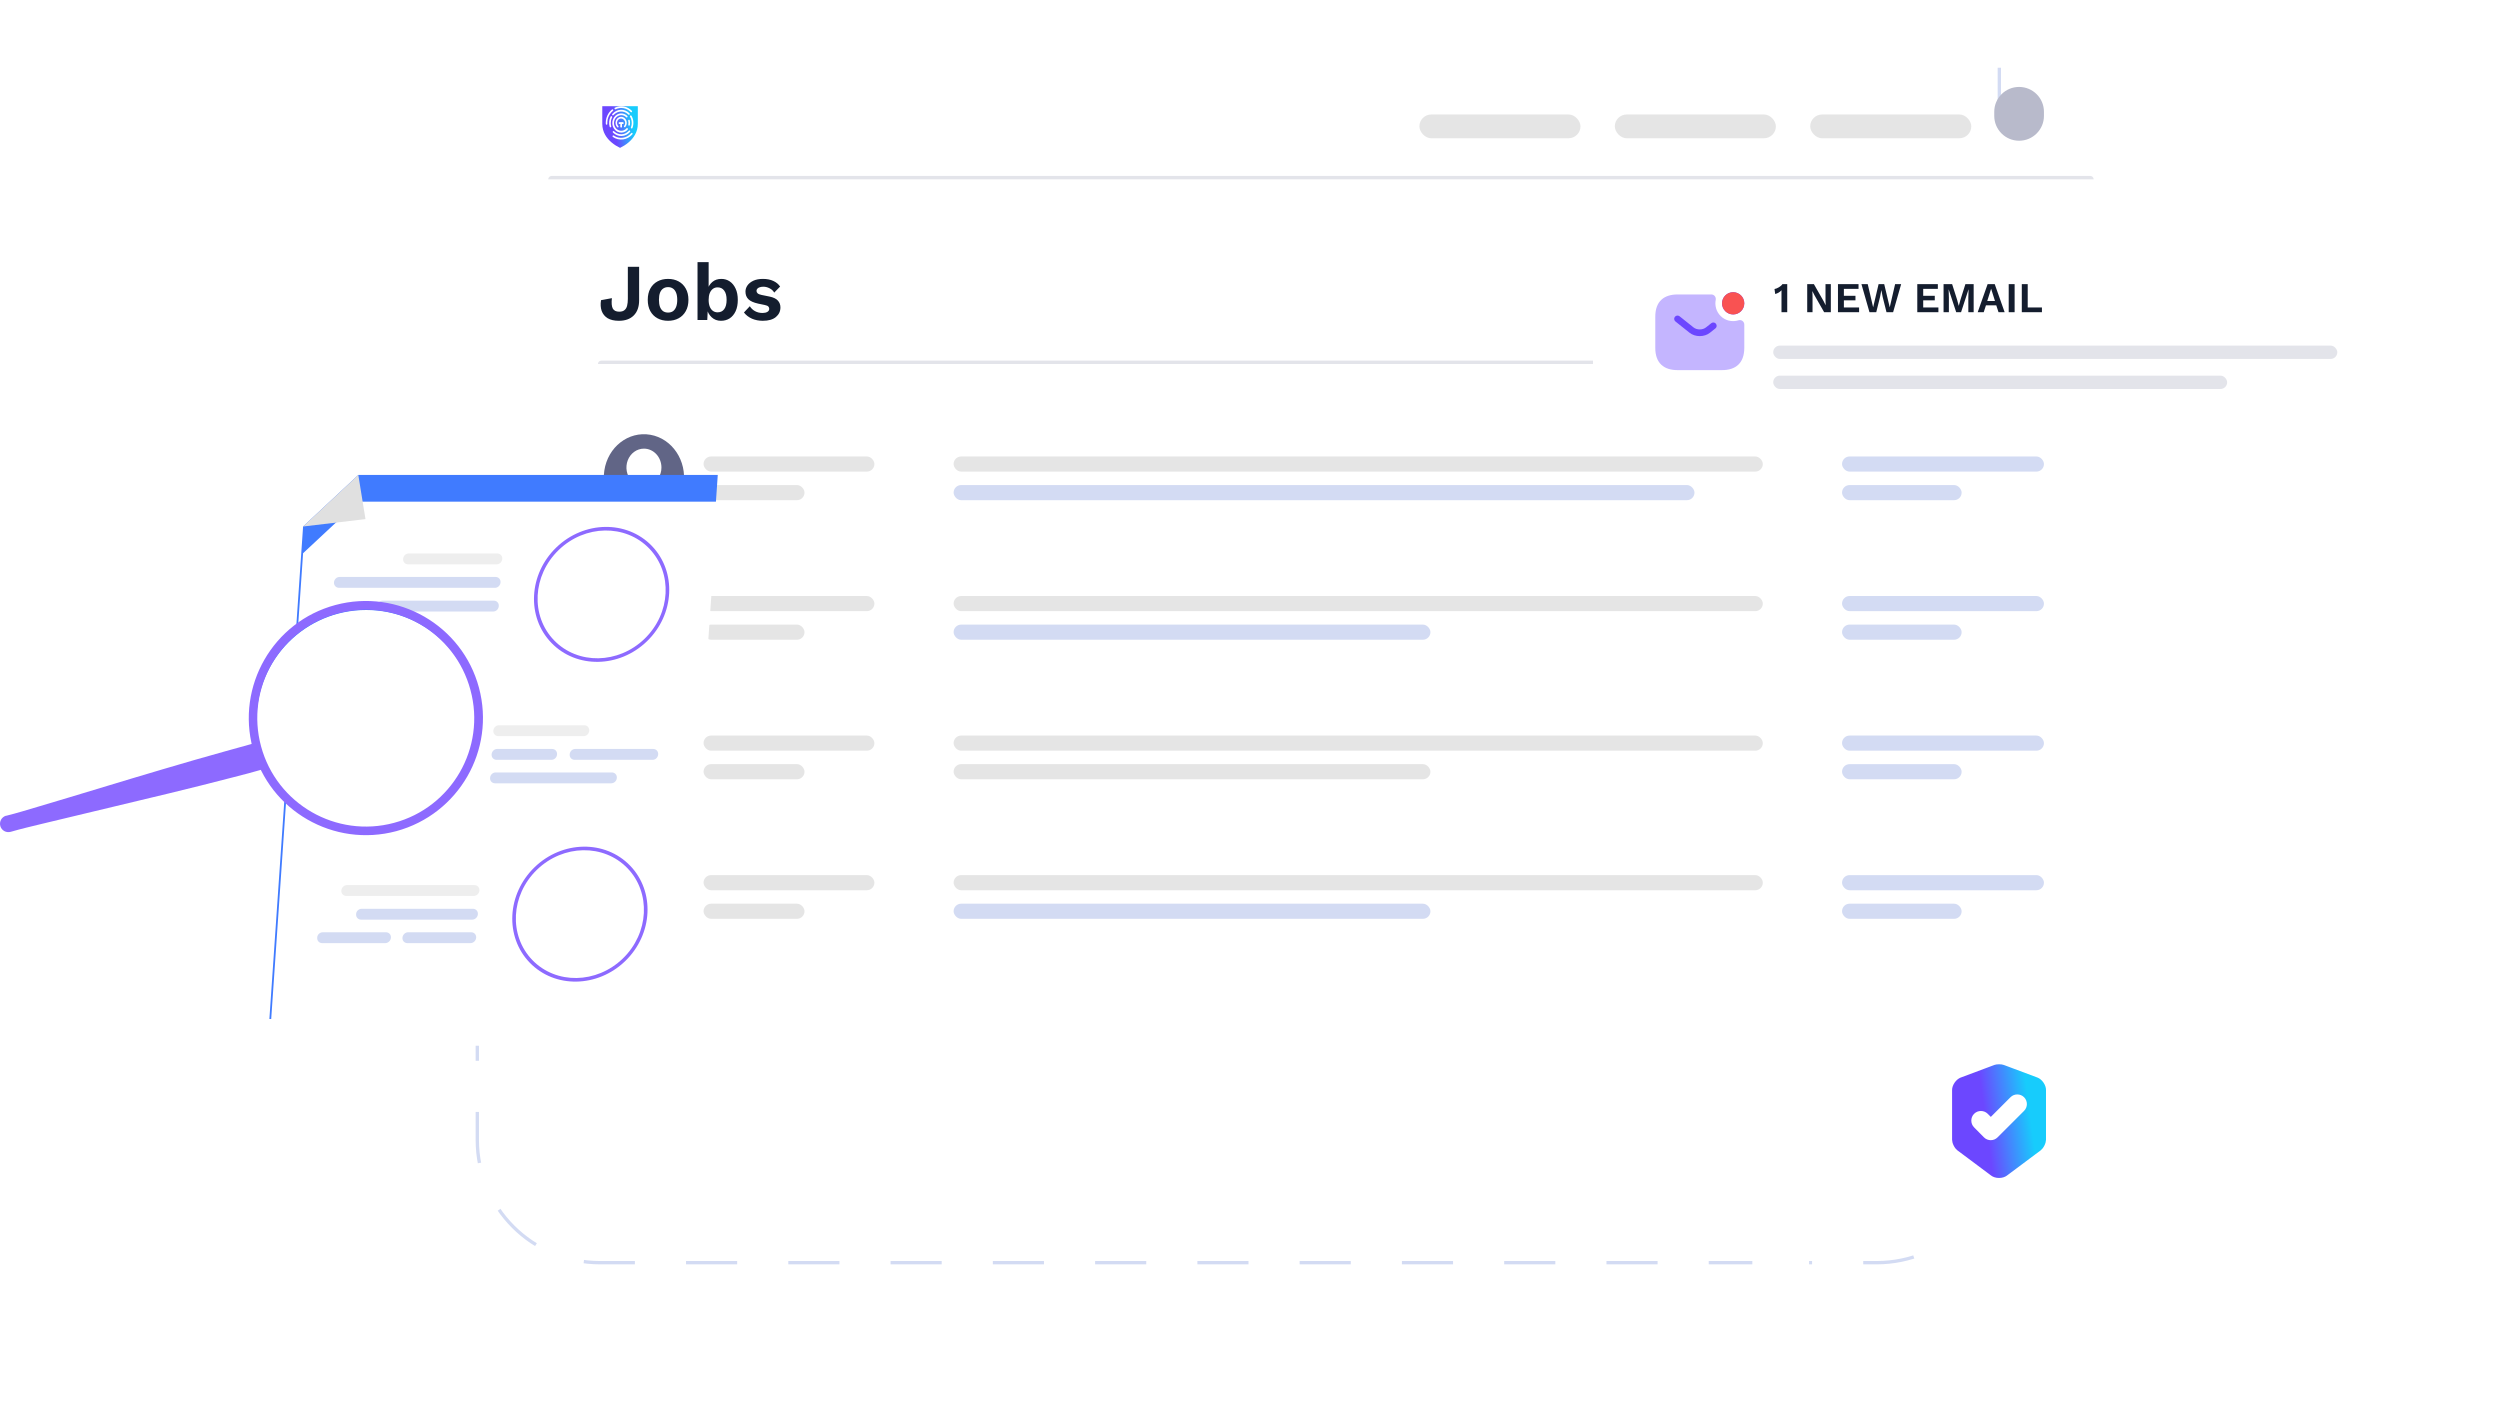 <svg width="749" height="427" viewBox="0 0 749 427" fill="none" xmlns="http://www.w3.org/2000/svg">
<path d="M599 20.3L599 341.543C599 361.843 582.543 378.3 562.243 378.3H542" stroke="#D3DBF3" strokeWidth="2" strokeLinecap="round" stroke-dasharray="15.32 15.32"/>
<path d="M143 149.3L143 341.543C143 361.843 159.457 378.3 179.757 378.3L525 378.3" stroke="#D3DBF3" strokeWidth="2" strokeLinecap="round" stroke-dasharray="15.32 15.32"/>
<g filter="url(#filter0_d_2073_17629)">
<g filter="url(#filter1_d_2073_17629)">
<path d="M164.254 35.822C164.254 27.084 171.338 20 180.076 20H611.34C620.078 20 627.162 27.084 627.162 35.822V300.885C627.162 309.623 620.078 316.707 611.34 316.707H180.076C171.338 316.707 164.254 309.623 164.254 300.885V35.822Z" fill="white"/>
</g>
<rect x="210.785" y="132.758" width="51.186" height="4.533" rx="2.267" fill="#E5E5E5"/>
<rect x="285.703" y="132.758" width="242.437" height="4.533" rx="2.267" fill="#E5E5E5"/>
<rect x="551.875" y="132.758" width="60.493" height="4.533" rx="2.267" fill="#D3DBF3"/>
<rect x="210.785" y="141.321" width="30.246" height="4.533" rx="2.267" fill="#E5E5E5"/>
<rect x="285.703" y="141.321" width="221.962" height="4.533" rx="2.267" fill="#D3DBF3"/>
<rect x="551.875" y="141.321" width="35.83" height="4.533" rx="2.267" fill="#D3DBF3"/>
<path d="M204.793 141.115C205.849 134.047 201.391 127.394 194.835 126.256C188.279 125.117 182.108 129.924 181.053 136.993C179.997 144.061 184.455 150.714 191.011 151.852C197.567 152.991 203.737 148.184 204.793 141.115Z" fill="#616586"/>
<path d="M198.169 136.065C198.169 137.184 197.862 138.277 197.286 139.207C196.709 140.137 195.89 140.862 194.932 141.29C193.973 141.718 192.919 141.83 191.901 141.612C190.884 141.393 189.949 140.855 189.216 140.064C188.482 139.273 187.983 138.266 187.78 137.169C187.578 136.072 187.682 134.935 188.079 133.901C188.476 132.868 189.148 131.985 190.011 131.364C190.873 130.742 191.887 130.411 192.925 130.411C194.316 130.411 195.65 131.006 196.633 132.067C197.617 133.127 198.169 134.566 198.169 136.065Z" fill="white"/>
<path d="M184.293 148.07C185.413 149.317 186.754 150.309 188.237 150.987C189.72 151.664 191.314 152.013 192.924 152.013C194.535 152.013 196.129 151.664 197.612 150.987C199.094 150.309 200.436 149.317 201.556 148.07V147.696C201.556 147.042 201.437 146.393 201.205 145.788C200.973 145.182 200.633 144.632 200.204 144.169C199.775 143.706 199.265 143.338 198.704 143.087C198.143 142.837 197.541 142.708 196.934 142.708H188.92C187.693 142.708 186.516 143.233 185.648 144.169C184.78 145.104 184.293 146.373 184.293 147.696V148.07Z" fill="white"/>
<rect x="210.785" y="174.566" width="51.186" height="4.533" rx="2.267" fill="#E5E5E5"/>
<rect x="285.703" y="174.566" width="242.437" height="4.533" rx="2.267" fill="#E5E5E5"/>
<rect x="551.875" y="174.566" width="60.493" height="4.533" rx="2.267" fill="#D3DBF3"/>
<rect x="210.785" y="183.129" width="30.246" height="4.533" rx="2.267" fill="#E5E5E5"/>
<rect x="285.703" y="183.129" width="142.856" height="4.533" rx="2.267" fill="#D3DBF3"/>
<rect x="551.875" y="183.129" width="35.83" height="4.533" rx="2.267" fill="#D3DBF3"/>
<path d="M204.793 182.923C205.849 175.855 201.391 169.202 194.835 168.064C188.279 166.925 182.108 171.732 181.053 178.801C179.997 185.869 184.455 192.522 191.011 193.66C197.567 194.799 203.737 189.992 204.793 182.923Z" fill="#616586"/>
<path d="M198.169 177.874C198.169 178.992 197.862 180.085 197.286 181.015C196.709 181.945 195.89 182.67 194.932 183.098C193.973 183.526 192.919 183.638 191.901 183.42C190.884 183.202 189.949 182.663 189.216 181.872C188.482 181.081 187.983 180.074 187.78 178.977C187.578 177.88 187.682 176.743 188.079 175.71C188.476 174.676 189.148 173.793 190.011 173.172C190.873 172.55 191.887 172.219 192.925 172.219C194.316 172.219 195.65 172.815 196.633 173.875C197.617 174.936 198.169 176.374 198.169 177.874Z" fill="white"/>
<path d="M184.293 189.878C185.413 191.126 186.754 192.118 188.237 192.795C189.72 193.473 191.314 193.822 192.924 193.822C194.535 193.822 196.129 193.473 197.612 192.795C199.094 192.118 200.436 191.126 201.556 189.878V189.505C201.556 188.85 201.437 188.201 201.205 187.596C200.973 186.991 200.633 186.441 200.204 185.977C199.775 185.514 199.265 185.147 198.704 184.896C198.143 184.645 197.541 184.516 196.934 184.516H188.92C187.693 184.516 186.516 185.041 185.648 185.977C184.78 186.913 184.293 188.182 184.293 189.505V189.878Z" fill="white"/>
<rect x="210.785" y="216.374" width="51.186" height="4.533" rx="2.267" fill="#E5E5E5"/>
<rect x="285.703" y="216.374" width="242.437" height="4.533" rx="2.267" fill="#E5E5E5"/>
<rect x="551.875" y="216.374" width="60.493" height="4.533" rx="2.267" fill="#D3DBF3"/>
<rect x="210.785" y="224.937" width="30.246" height="4.533" rx="2.267" fill="#E5E5E5"/>
<rect x="285.703" y="224.937" width="142.856" height="4.533" rx="2.267" fill="#E5E5E5"/>
<rect x="551.875" y="224.937" width="35.83" height="4.533" rx="2.267" fill="#D3DBF3"/>
<path d="M204.793 224.731C205.849 217.663 201.391 211.01 194.835 209.872C188.279 208.733 182.108 213.54 181.053 220.608C179.997 227.677 184.455 234.33 191.011 235.468C197.567 236.606 203.737 231.799 204.793 224.731Z" fill="#616586"/>
<path d="M198.169 219.681C198.169 220.8 197.862 221.893 197.286 222.823C196.709 223.753 195.89 224.478 194.932 224.906C193.973 225.334 192.919 225.446 191.901 225.228C190.884 225.009 189.949 224.471 189.216 223.68C188.482 222.889 187.983 221.882 187.78 220.785C187.578 219.688 187.682 218.551 188.079 217.517C188.476 216.484 189.148 215.601 190.011 214.98C190.873 214.358 191.887 214.027 192.925 214.027C194.316 214.027 195.65 214.622 196.633 215.683C197.617 216.743 198.169 218.182 198.169 219.681Z" fill="white"/>
<path d="M184.293 231.686C185.413 232.933 186.754 233.925 188.237 234.603C189.72 235.28 191.314 235.629 192.924 235.629C194.535 235.629 196.129 235.28 197.612 234.603C199.094 233.925 200.436 232.933 201.556 231.686V231.312C201.556 230.657 201.437 230.009 201.205 229.404C200.973 228.798 200.633 228.248 200.204 227.785C199.775 227.322 199.265 226.954 198.704 226.703C198.143 226.453 197.541 226.323 196.934 226.323H188.92C187.693 226.323 186.516 226.849 185.648 227.785C184.78 228.72 184.293 229.989 184.293 231.312V231.686Z" fill="white"/>
<rect x="210.785" y="258.182" width="51.186" height="4.533" rx="2.267" fill="#E5E5E5"/>
<rect x="285.703" y="258.182" width="242.437" height="4.533" rx="2.267" fill="#E5E5E5"/>
<rect x="551.875" y="258.182" width="60.493" height="4.533" rx="2.267" fill="#D3DBF3"/>
<rect x="210.785" y="266.745" width="30.246" height="4.533" rx="2.267" fill="#E5E5E5"/>
<rect x="285.703" y="266.745" width="142.856" height="4.533" rx="2.267" fill="#D3DBF3"/>
<rect x="551.875" y="266.745" width="35.83" height="4.533" rx="2.267" fill="#D3DBF3"/>
<path d="M204.793 266.539C205.849 259.471 201.391 252.818 194.835 251.68C188.279 250.541 182.108 255.348 181.053 262.417C179.997 269.485 184.455 276.138 191.011 277.276C197.567 278.415 203.737 273.608 204.793 266.539Z" fill="#616586"/>
<path d="M198.169 261.49C198.169 262.608 197.862 263.702 197.286 264.631C196.709 265.561 195.89 266.286 194.932 266.714C193.973 267.142 192.919 267.254 191.901 267.036C190.884 266.818 189.949 266.279 189.216 265.488C188.482 264.698 187.983 263.69 187.78 262.593C187.578 261.496 187.682 260.359 188.079 259.326C188.476 258.292 189.148 257.409 190.011 256.788C190.873 256.167 191.887 255.835 192.925 255.835C194.316 255.835 195.65 256.431 196.633 257.491C197.617 258.552 198.169 259.99 198.169 261.49Z" fill="white"/>
<path d="M184.293 273.494C185.413 274.741 186.754 275.734 188.237 276.411C189.72 277.089 191.314 277.438 192.924 277.438C194.535 277.438 196.129 277.089 197.612 276.411C199.094 275.734 200.436 274.741 201.556 273.494V273.121C201.556 272.466 201.437 271.817 201.205 271.212C200.973 270.607 200.633 270.057 200.204 269.593C199.775 269.13 199.265 268.762 198.704 268.512C198.143 268.261 197.541 268.132 196.934 268.132H188.92C187.693 268.132 186.516 268.657 185.648 269.593C184.78 270.529 184.293 271.798 184.293 273.121V273.494Z" fill="white"/>
<path d="M191.481 75.939V85.979C191.481 87.909 190.95 89.414 189.888 90.492C188.826 91.57 187.338 92.109 185.423 92.109C184.039 92.109 182.913 91.851 182.044 91.337C181.192 90.806 180.596 90.073 180.259 89.14C179.937 88.207 179.872 87.137 180.066 85.931L183.324 85.327C183.163 86.759 183.251 87.797 183.589 88.441C183.943 89.068 184.587 89.382 185.52 89.382C186.212 89.382 186.742 89.221 187.112 88.899C187.499 88.577 187.756 88.135 187.885 87.572C188.03 86.993 188.102 86.317 188.102 85.544V75.939H191.481ZM200.149 79.559C201.339 79.559 202.393 79.809 203.31 80.308C204.227 80.806 204.943 81.522 205.458 82.455C205.989 83.388 206.255 84.515 206.255 85.834C206.255 87.153 205.989 88.28 205.458 89.213C204.943 90.146 204.227 90.862 203.31 91.361C202.393 91.859 201.339 92.109 200.149 92.109C198.958 92.109 197.904 91.859 196.987 91.361C196.07 90.862 195.354 90.146 194.839 89.213C194.325 88.28 194.067 87.153 194.067 85.834C194.067 84.515 194.325 83.388 194.839 82.455C195.354 81.522 196.07 80.806 196.987 80.308C197.904 79.809 198.958 79.559 200.149 79.559ZM200.149 82.021C199.586 82.021 199.095 82.166 198.677 82.455C198.274 82.729 197.961 83.147 197.735 83.71C197.526 84.273 197.422 84.981 197.422 85.834C197.422 86.687 197.526 87.395 197.735 87.958C197.961 88.521 198.274 88.947 198.677 89.237C199.095 89.51 199.586 89.647 200.149 89.647C200.728 89.647 201.219 89.51 201.621 89.237C202.023 88.947 202.337 88.521 202.562 87.958C202.787 87.379 202.9 86.671 202.9 85.834C202.9 84.981 202.787 84.273 202.562 83.71C202.337 83.147 202.023 82.729 201.621 82.455C201.219 82.166 200.728 82.021 200.149 82.021ZM216.001 92.109C214.891 92.109 213.958 91.755 213.202 91.047C212.446 90.339 211.963 89.446 211.754 88.368L212.092 87.934L211.899 91.867H208.978V74.54H212.309V83.276L211.971 82.793C212.228 81.844 212.711 81.072 213.419 80.476C214.127 79.865 215.028 79.559 216.122 79.559C217.055 79.559 217.892 79.809 218.632 80.308C219.372 80.806 219.959 81.53 220.394 82.48C220.828 83.413 221.045 84.539 221.045 85.858C221.045 87.161 220.828 88.288 220.394 89.237C219.959 90.17 219.364 90.886 218.608 91.385C217.851 91.867 216.983 92.109 216.001 92.109ZM214.988 89.575C215.84 89.575 216.5 89.261 216.967 88.633C217.449 87.99 217.691 87.057 217.691 85.834C217.691 84.611 217.449 83.686 216.967 83.059C216.5 82.415 215.84 82.093 214.988 82.093C214.441 82.093 213.966 82.246 213.564 82.552C213.162 82.858 212.848 83.292 212.623 83.855C212.413 84.418 212.309 85.086 212.309 85.858C212.309 86.647 212.421 87.322 212.647 87.885C212.872 88.432 213.186 88.851 213.588 89.14C213.99 89.43 214.457 89.575 214.988 89.575ZM228.532 92.109C227.357 92.109 226.279 91.9 225.298 91.481C224.316 91.047 223.512 90.427 222.884 89.623L224.646 87.741C225.016 88.352 225.531 88.843 226.191 89.213C226.866 89.583 227.623 89.768 228.459 89.768C229.038 89.768 229.513 89.663 229.883 89.454C230.269 89.229 230.462 88.923 230.462 88.537C230.462 88.263 230.374 88.03 230.197 87.837C230.02 87.644 229.666 87.491 229.135 87.379L227.156 86.968C225.772 86.663 224.791 86.22 224.212 85.641C223.633 85.062 223.343 84.306 223.343 83.372C223.343 82.713 223.536 82.101 223.922 81.538C224.324 80.959 224.912 80.484 225.684 80.114C226.472 79.744 227.438 79.559 228.58 79.559C229.77 79.559 230.8 79.76 231.669 80.163C232.554 80.565 233.238 81.128 233.72 81.852L231.959 83.662C231.621 83.083 231.146 82.648 230.535 82.359C229.939 82.053 229.336 81.9 228.725 81.9C228.274 81.9 227.896 81.957 227.59 82.069C227.285 82.166 227.051 82.311 226.891 82.504C226.73 82.681 226.649 82.898 226.649 83.155C226.649 83.429 226.762 83.67 226.987 83.879C227.212 84.088 227.598 84.249 228.145 84.362L230.535 84.845C231.709 85.086 232.546 85.488 233.045 86.051C233.559 86.614 233.817 87.298 233.817 88.103C233.817 89.261 233.366 90.218 232.465 90.975C231.564 91.731 230.253 92.109 228.532 92.109Z" fill="#141D2E"/>
<rect x="425.254" y="30.3" width="48.258" height="7.12" rx="3.56" fill="#E5E5E5"/>
<rect x="483.797" y="30.3" width="48.258" height="7.12" rx="3.56" fill="#E5E5E5"/>
<rect x="542.34" y="30.3" width="48.258" height="7.12" rx="3.56" fill="#E5E5E5"/>
<path d="M627.258 49.719L164.255 49.719V49.719C164.255 49.162 164.706 48.711 165.262 48.711L626.25 48.711C626.807 48.711 627.258 49.163 627.258 49.719V49.719Z" fill="#E3E4EA"/>
<path d="M612.363 105.053L179.142 105.053V105.053C179.142 104.497 179.593 104.046 180.149 104.046L611.356 104.046C611.912 104.046 612.363 104.497 612.363 105.053V105.053Z" fill="#E3E4EA"/>
<path d="M190.592 33.09C190.592 35.41 189.394 37.08 188.034 38.249C187.183 38.98 186.318 39.47 185.767 39.743C185.216 39.47 184.351 38.98 183.5 38.249C182.14 37.08 180.942 35.41 180.942 33.091V28.313H190.592V33.09Z" fill="url(#paint0_linear_2073_17629)" stroke="url(#paint1_linear_2073_17629)" strokeWidth="3.164" strokeMiterlimit="10"/>
<path d="M186.611 32.597H185.582C185.513 32.597 185.448 32.627 185.4 32.679C185.351 32.731 185.324 32.802 185.324 32.876C185.324 32.95 185.351 33.021 185.4 33.073C185.448 33.125 185.513 33.154 185.582 33.154H185.839V33.992C185.847 34.06 185.877 34.122 185.924 34.167C185.971 34.212 186.032 34.237 186.095 34.237C186.158 34.237 186.219 34.212 186.266 34.167C186.313 34.122 186.344 34.06 186.351 33.992V33.154H186.609C186.677 33.154 186.742 33.125 186.791 33.073C186.839 33.021 186.866 32.95 186.866 32.876C186.866 32.802 186.839 32.731 186.791 32.679C186.742 32.627 186.677 32.597 186.609 32.597H186.611Z" fill="white"/>
<path d="M188.419 35.158C188.362 35.229 188.298 35.293 188.228 35.348C187.676 35.89 186.964 36.203 186.219 36.23C185.474 36.256 184.744 35.996 184.16 35.494C184.102 35.435 184.016 35.378 183.96 35.318C183.913 35.272 183.852 35.247 183.789 35.249C183.726 35.251 183.666 35.281 183.623 35.331C183.58 35.381 183.557 35.447 183.559 35.516C183.561 35.584 183.588 35.649 183.634 35.696C184.338 36.407 185.274 36.787 186.236 36.752C187.199 36.717 188.109 36.27 188.767 35.509C188.81 35.459 188.833 35.393 188.831 35.326C188.829 35.258 188.803 35.193 188.758 35.146C188.736 35.122 188.71 35.102 188.68 35.09C188.651 35.077 188.619 35.071 188.588 35.072C188.556 35.073 188.525 35.081 188.496 35.096C188.468 35.111 188.443 35.132 188.422 35.158H188.419Z" fill="white"/>
<path d="M183.459 30.137C183.436 30.162 183.418 30.191 183.405 30.223C183.393 30.255 183.386 30.29 183.387 30.325C183.387 30.36 183.394 30.394 183.407 30.426C183.42 30.458 183.439 30.487 183.462 30.511C183.486 30.535 183.513 30.553 183.544 30.565C183.574 30.577 183.606 30.582 183.639 30.58C183.671 30.578 183.702 30.569 183.731 30.554C183.76 30.538 183.786 30.516 183.807 30.49C183.863 30.419 183.927 30.356 183.998 30.301C184.55 29.758 185.262 29.446 186.007 29.419C186.752 29.392 187.482 29.653 188.066 30.155C188.124 30.213 188.21 30.271 188.266 30.329C188.288 30.355 188.315 30.374 188.345 30.388C188.375 30.401 188.407 30.408 188.439 30.408C188.471 30.408 188.503 30.4 188.533 30.386C188.562 30.372 188.589 30.352 188.611 30.326C188.633 30.301 188.65 30.271 188.661 30.238C188.672 30.205 188.677 30.17 188.675 30.135C188.673 30.1 188.665 30.066 188.65 30.035C188.636 30.004 188.616 29.976 188.591 29.953C187.144 28.454 184.829 28.553 183.459 30.137Z" fill="white"/>
<path d="M187.702 34.44C187.41 34.778 187.031 35.014 186.614 35.119C186.198 35.224 185.761 35.194 185.361 35.03C184.961 34.867 184.614 34.579 184.365 34.203C184.115 33.826 183.975 33.378 183.961 32.915C183.947 32.452 184.06 31.995 184.286 31.602C184.512 31.208 184.841 30.896 185.23 30.705C185.62 30.514 186.053 30.452 186.476 30.528C186.898 30.603 187.29 30.812 187.602 31.129C187.627 31.154 187.656 31.173 187.688 31.185C187.72 31.197 187.754 31.201 187.787 31.198C187.821 31.198 187.854 31.191 187.885 31.177C187.915 31.163 187.943 31.142 187.967 31.116C188.008 31.065 188.03 30.998 188.027 30.93C188.024 30.862 187.997 30.798 187.951 30.752C187.728 30.527 187.47 30.345 187.19 30.216C186.824 30.045 186.428 29.964 186.03 29.978C185.632 29.992 185.241 30.102 184.887 30.299C184.506 30.508 184.178 30.814 183.93 31.19C183.682 31.566 183.522 32.001 183.463 32.459C183.404 32.917 183.448 33.383 183.591 33.818C183.735 34.254 183.973 34.645 184.286 34.959C184.509 35.183 184.767 35.364 185.047 35.492C185.413 35.663 185.809 35.744 186.207 35.73C186.605 35.715 186.995 35.606 187.35 35.41C187.621 35.26 187.867 35.061 188.076 34.821C188.109 34.783 188.131 34.734 188.138 34.682C188.145 34.629 188.138 34.576 188.116 34.529C188.094 34.481 188.059 34.442 188.016 34.417C187.973 34.392 187.924 34.382 187.875 34.388C187.804 34.344 187.749 34.377 187.695 34.44H187.702Z" fill="white"/>
<path d="M186.982 33.705C186.942 33.755 186.922 33.82 186.925 33.886C186.929 33.952 186.956 34.015 187 34.06C187.045 34.105 187.104 34.13 187.165 34.13C187.227 34.129 187.285 34.103 187.329 34.057C187.557 33.793 187.708 33.462 187.762 33.106C187.816 32.749 187.771 32.384 187.633 32.055C187.496 31.726 187.271 31.449 186.987 31.258C186.704 31.067 186.375 30.972 186.041 30.984C185.708 30.996 185.385 31.115 185.114 31.325C184.843 31.536 184.635 31.829 184.518 32.167C184.401 32.505 184.378 32.873 184.454 33.225C184.53 33.576 184.701 33.896 184.944 34.142C184.991 34.185 185.051 34.207 185.112 34.203C185.173 34.2 185.231 34.17 185.272 34.122C185.314 34.074 185.337 34.01 185.337 33.944C185.336 33.877 185.312 33.814 185.27 33.766C185.151 33.652 185.055 33.513 184.987 33.358C184.918 33.202 184.879 33.034 184.872 32.862C184.865 32.69 184.89 32.519 184.945 32.357C185 32.196 185.084 32.048 185.193 31.922C185.301 31.797 185.432 31.696 185.577 31.626C185.722 31.556 185.879 31.518 186.038 31.514C186.197 31.511 186.354 31.542 186.502 31.605C186.65 31.669 186.784 31.763 186.898 31.884C187.016 31.996 187.113 32.132 187.181 32.285C187.25 32.438 187.289 32.605 187.297 32.775C187.305 32.945 187.281 33.115 187.227 33.275C187.173 33.434 187.089 33.581 186.982 33.705Z" fill="white"/>
<path d="M182.936 30.932C182.702 31.391 182.556 31.896 182.507 32.417C182.458 32.939 182.506 33.466 182.65 33.966C182.662 34.01 182.684 34.05 182.715 34.083C182.745 34.115 182.783 34.138 182.824 34.15C182.865 34.163 182.908 34.163 182.95 34.153C182.991 34.142 183.03 34.12 183.061 34.089C183.09 34.053 183.11 34.011 183.121 33.966C183.132 33.921 183.132 33.873 183.123 33.828C183.039 33.518 182.996 33.197 182.995 32.875C182.992 32.613 183.017 32.352 183.07 32.097C183.136 31.778 183.245 31.471 183.393 31.187C183.41 31.157 183.421 31.123 183.425 31.088C183.429 31.053 183.427 31.017 183.417 30.983C183.408 30.949 183.392 30.918 183.37 30.891C183.349 30.864 183.323 30.842 183.293 30.826C183.137 30.756 182.984 30.807 182.932 30.935L182.936 30.932Z" fill="white"/>
<path d="M188.835 30.613C188.807 30.631 188.783 30.655 188.764 30.683C188.744 30.712 188.731 30.744 188.724 30.779C188.717 30.814 188.717 30.849 188.724 30.884C188.73 30.919 188.743 30.951 188.762 30.98C188.862 31.144 188.941 31.339 189.032 31.522C189.271 32.166 189.331 32.872 189.206 33.553C189.168 33.755 189.108 33.951 189.028 34.137C189.014 34.169 189.007 34.204 189.007 34.239C189.007 34.275 189.013 34.31 189.026 34.342C189.039 34.375 189.058 34.404 189.082 34.428C189.106 34.452 189.134 34.47 189.165 34.482C189.212 34.501 189.264 34.505 189.314 34.492C189.363 34.48 189.408 34.452 189.443 34.411C189.465 34.392 189.479 34.364 189.483 34.334C189.71 33.745 189.802 33.105 189.751 32.469C189.7 31.832 189.507 31.219 189.189 30.681C189.148 30.624 189.089 30.586 189.024 30.574C188.958 30.562 188.891 30.578 188.835 30.617V30.613Z" fill="white"/>
<path d="M188.664 33.559C188.69 33.523 188.708 33.48 188.717 33.435C188.806 32.989 188.796 32.526 188.689 32.084C188.682 32.048 188.669 32.014 188.649 31.985C188.63 31.955 188.606 31.93 188.577 31.911C188.548 31.892 188.517 31.88 188.483 31.874C188.45 31.869 188.417 31.871 188.384 31.881C188.352 31.89 188.322 31.907 188.295 31.93C188.269 31.952 188.248 31.98 188.232 32.012C188.216 32.044 188.207 32.079 188.204 32.116C188.201 32.152 188.205 32.188 188.216 32.222C188.307 32.585 188.314 32.965 188.236 33.331C188.228 33.365 188.226 33.401 188.232 33.436C188.237 33.471 188.249 33.505 188.267 33.534C188.285 33.564 188.309 33.589 188.337 33.607C188.365 33.626 188.396 33.639 188.428 33.643C188.471 33.653 188.515 33.65 188.557 33.635C188.598 33.62 188.635 33.594 188.664 33.559Z" fill="white"/>
<path d="M183.256 29.582C183.393 29.456 183.516 29.345 183.657 29.218C183.707 29.176 183.741 29.114 183.749 29.045C183.758 28.977 183.741 28.907 183.702 28.852C183.663 28.797 183.605 28.761 183.542 28.752C183.478 28.742 183.414 28.761 183.363 28.803C183.135 28.978 182.924 29.18 182.735 29.404C182.306 29.9 181.974 30.486 181.761 31.126C181.548 31.766 181.458 32.446 181.497 33.125C181.5 33.194 181.528 33.258 181.574 33.305C181.62 33.352 181.681 33.377 181.744 33.377C181.803 33.372 181.857 33.343 181.896 33.295C181.921 33.27 181.94 33.238 181.951 33.203C181.962 33.169 181.965 33.131 181.961 33.095C181.955 32.913 181.95 32.731 181.961 32.532C182.015 31.5 182.407 30.521 183.066 29.772C183.135 29.716 183.199 29.653 183.256 29.582Z" fill="white"/>
<path d="M184.244 28.255C184.214 28.267 184.186 28.287 184.163 28.312C184.14 28.338 184.122 28.369 184.111 28.402C184.1 28.436 184.096 28.472 184.099 28.507C184.102 28.543 184.112 28.577 184.128 28.608C184.14 28.641 184.158 28.672 184.182 28.697C184.206 28.721 184.234 28.741 184.265 28.753C184.296 28.765 184.329 28.769 184.362 28.766C184.395 28.762 184.427 28.752 184.456 28.734C185.199 28.377 186.022 28.266 186.823 28.413C187.624 28.559 188.368 28.958 188.961 29.559C188.983 29.585 189.01 29.605 189.04 29.618C189.07 29.631 189.102 29.638 189.134 29.638C189.166 29.638 189.198 29.63 189.228 29.616C189.257 29.602 189.284 29.582 189.306 29.556C189.328 29.531 189.345 29.501 189.356 29.468C189.367 29.435 189.372 29.4 189.37 29.365C189.368 29.331 189.36 29.296 189.345 29.265C189.331 29.234 189.311 29.206 189.286 29.183C188.624 28.508 187.792 28.06 186.895 27.895C185.998 27.729 185.076 27.855 184.244 28.255Z" fill="white"/>
<path d="M189.122 35.878C188.461 36.644 187.572 37.135 186.611 37.264C185.65 37.393 184.678 37.152 183.864 36.583C183.811 36.553 183.749 36.545 183.691 36.56C183.633 36.576 183.582 36.615 183.549 36.669C183.515 36.723 183.502 36.788 183.51 36.853C183.519 36.917 183.549 36.975 183.595 37.017C184.504 37.654 185.591 37.924 186.666 37.779C187.74 37.635 188.733 37.086 189.47 36.228C189.513 36.178 189.535 36.111 189.533 36.043C189.531 35.975 189.505 35.911 189.459 35.864C189.437 35.839 189.411 35.82 189.381 35.807C189.352 35.794 189.32 35.788 189.288 35.789C189.257 35.791 189.225 35.799 189.197 35.814C189.168 35.828 189.143 35.849 189.122 35.876V35.878Z" fill="white"/>
</g>
<path d="M597.477 33.49C597.477 29.378 600.81 26.045 604.922 26.045V26.045C609.034 26.045 612.367 29.378 612.367 33.49V34.718C612.367 38.83 609.034 42.163 604.922 42.163V42.163C600.81 42.163 597.477 38.83 597.477 34.718V33.49Z" fill="#B8BACB"/>
<g filter="url(#filter2_d_2073_17629)">
<circle cx="599.254" cy="336.3" r="35" fill="white"/>
</g>
<path d="M586.716 344.23L586.716 344.23L586.707 344.223C586.434 344.022 586.071 343.592 585.772 342.993C585.474 342.395 585.344 341.836 585.344 341.482V326.549C585.344 325.993 585.567 325.29 586.024 324.63C586.481 323.971 587.062 323.513 587.588 323.314C587.588 323.314 587.589 323.314 587.589 323.313L597.718 319.52C597.956 319.433 598.395 319.354 598.931 319.354C599.467 319.354 599.906 319.433 600.144 319.52C600.145 319.52 600.146 319.521 600.148 319.521L610.271 323.313C610.787 323.51 611.363 323.967 611.815 324.625C612.269 325.284 612.486 325.982 612.481 326.531L612.481 326.54V326.549V341.482C612.481 341.834 612.352 342.388 612.054 342.984C611.757 343.577 611.392 344.016 611.105 344.233C611.104 344.234 611.103 344.235 611.102 344.235L600.969 351.807L600.964 351.811C600.476 352.178 599.74 352.419 598.913 352.419C598.085 352.419 597.349 352.178 596.861 351.811L596.856 351.807L586.716 344.23ZM594.033 341.099L594.033 341.099L594.042 341.107C594.713 341.779 595.581 342.099 596.433 342.099C597.285 342.099 598.153 341.779 598.824 341.107L606.742 333.19C608.09 331.871 608.085 329.694 606.77 328.379C605.454 327.063 603.303 327.063 601.987 328.379L596.451 333.915L595.875 333.338C594.559 332.023 592.408 332.023 591.092 333.338C589.778 334.652 589.776 336.799 591.087 338.116L594.033 341.099Z" fill="url(#paint2_linear_2073_17629)" stroke="url(#paint3_linear_2073_17629)" strokeWidth="4" strokeMiterlimit="10"/>
<path d="M90.805 157.74L80.707 305.3H203.902L215.042 142.3H107.353L90.805 157.74Z" fill="#407BFF"/>
<g filter="url(#filter3_d_2073_17629)">
<path d="M90.805 157.74L80.707 305.3H203.902L215.042 142.3H107.353L90.805 157.74Z" fill="white"/>
</g>
<path d="M193.826 192.133C202.131 184.107 202.783 171.308 195.283 163.546C187.782 155.784 174.969 155.998 166.663 164.024C158.358 172.05 157.706 184.848 165.206 192.61C172.707 200.372 185.521 200.158 193.826 192.133Z" fill="#8D6AFF"/>
<path d="M193.104 191.385C200.97 183.784 201.59 171.665 194.489 164.317C187.388 156.969 175.256 157.174 167.39 164.775C159.525 172.376 158.905 184.494 166.006 191.842C173.106 199.191 185.239 198.986 193.104 191.385Z" fill="white"/>
<path d="M187.322 287.931C195.627 279.905 196.28 267.106 188.779 259.344C181.278 251.582 168.465 251.796 160.159 259.822C151.854 267.848 151.202 280.646 158.702 288.408C166.203 296.17 179.017 295.957 187.322 287.931Z" fill="#8D6AFF"/>
<path d="M186.593 287.176C194.458 279.575 195.078 267.456 187.977 260.108C180.877 252.76 168.744 252.965 160.879 260.566C153.013 268.167 152.393 280.285 159.494 287.633C166.595 294.981 178.727 294.776 186.593 287.176Z" fill="white"/>
<path d="M130.295 240.02C138.6 231.994 139.252 219.196 131.751 211.434C124.251 203.672 111.437 203.885 103.132 211.911C94.827 219.937 94.174 232.736 101.675 240.498C109.176 248.26 121.989 248.046 130.295 240.02Z" fill="#407BFF"/>
<path d="M129.573 239.271C137.439 231.67 138.059 219.551 130.958 212.203C123.857 204.855 111.725 205.06 103.859 212.661C95.993 220.262 95.374 232.38 102.474 239.728C109.575 247.076 121.708 246.871 129.573 239.271Z" fill="white"/>
<path d="M101.557 176.112H148.268C149.18 176.112 149.897 175.395 149.962 174.483C150.027 173.571 149.376 172.854 148.464 172.854H101.753C100.841 172.854 100.124 173.571 100.059 174.483C99.994 175.395 100.71 176.112 101.557 176.112Z" fill="#D3DBF3"/>
<path d="M114.456 183.213H147.746C148.658 183.213 149.375 182.496 149.44 181.584C149.505 180.672 148.854 179.955 147.942 179.955H114.651C113.739 179.955 113.022 180.672 112.957 181.584C112.892 182.496 113.609 183.213 114.456 183.213Z" fill="#D3DBF3"/>
<path d="M122.269 169.076H148.784C149.696 169.076 150.412 168.359 150.478 167.447C150.543 166.535 149.891 165.818 148.979 165.818H122.464C121.552 165.818 120.835 166.535 120.77 167.447C120.705 168.359 121.356 169.076 122.269 169.076Z" fill="#EEEEEE"/>
<path d="M122.269 279.306H141.162C142.074 279.306 142.725 280.023 142.66 280.935C142.595 281.847 141.813 282.563 140.966 282.563H122.073C121.161 282.563 120.51 281.847 120.575 280.935C120.64 280.023 121.422 279.306 122.269 279.306Z" fill="#D3DBF3"/>
<path d="M96.73 279.306H115.622C116.535 279.306 117.186 280.023 117.121 280.935C117.056 281.847 116.274 282.563 115.427 282.563H96.534C95.622 282.563 94.971 281.847 95.036 280.935C95.036 280.023 95.817 279.306 96.73 279.306Z" fill="#D3DBF3"/>
<path d="M108.386 272.27H141.676C142.588 272.27 143.24 272.987 143.175 273.899C143.11 274.811 142.328 275.527 141.481 275.527H108.19C107.278 275.527 106.627 274.811 106.692 273.899C106.692 272.987 107.474 272.27 108.386 272.27Z" fill="#D3DBF3"/>
<path d="M103.96 265.169H142.137C143.049 265.169 143.7 265.885 143.635 266.798C143.57 267.71 142.788 268.426 141.941 268.426H103.765C102.853 268.426 102.201 267.71 102.266 266.798C102.331 265.885 103.113 265.169 103.96 265.169Z" fill="#EEEEEE"/>
<path d="M183.308 231.422H148.519C147.607 231.422 146.89 232.139 146.825 233.051C146.76 233.963 147.411 234.68 148.323 234.68H183.112C184.024 234.68 184.741 233.963 184.806 233.051C184.871 232.139 184.22 231.422 183.308 231.422Z" fill="#D3DBF3"/>
<path d="M165.397 224.386H148.98C148.068 224.386 147.351 225.103 147.286 226.015C147.221 226.927 147.872 227.644 148.784 227.644H165.201C166.113 227.644 166.83 226.927 166.895 226.015C166.96 225.103 166.309 224.386 165.397 224.386Z" fill="#D3DBF3"/>
<path d="M175.037 217.285H149.499C148.587 217.285 147.87 218.002 147.805 218.914C147.74 219.826 148.392 220.543 149.304 220.543H174.842C175.754 220.543 176.47 219.826 176.535 218.914C176.601 218.002 175.949 217.285 175.037 217.285Z" fill="#EEEEEE"/>
<path d="M195.689 224.386H172.366C171.454 224.386 170.738 225.103 170.672 226.015C170.607 226.927 171.259 227.644 172.171 227.644H195.494C196.406 227.644 197.123 226.927 197.188 226.015C197.253 225.103 196.601 224.386 195.689 224.386Z" fill="#D3DBF3"/>
<path d="M90.801 157.74L109.498 155.525L107.348 142.3L90.801 157.74Z" fill="#E0E0E0"/>
<path d="M141.642 228.378C148.968 210.693 140.57 190.418 122.885 183.093C105.2 175.767 84.925 184.165 77.6 201.85C70.274 219.535 78.672 239.81 96.357 247.135C114.042 254.461 134.317 246.063 141.642 228.378Z" fill="#407BFF"/>
<path d="M109.717 248.426C127.851 248.426 142.552 233.725 142.552 215.591C142.552 197.457 127.851 182.756 109.717 182.756C91.583 182.756 76.883 197.457 76.883 215.591C76.883 233.725 91.583 248.426 109.717 248.426Z" fill="white"/>
<path d="M143.492 206.014C138.476 187.317 119.192 176.242 100.495 181.258C81.797 186.275 70.722 205.558 75.738 224.256C80.755 242.953 100.039 254.028 118.736 249.012C137.433 243.931 148.509 224.712 143.492 206.014ZM78.214 223.604C73.523 206.275 83.817 188.425 101.146 183.799C118.475 179.108 136.326 189.402 140.951 206.731C145.642 224.06 135.349 241.911 118.019 246.536C100.755 251.162 82.905 240.934 78.214 223.604Z" fill="#8D6AFF"/>
<path d="M78.734 228.946C78.734 230.445 78.344 230.64 77.953 230.705L76.78 231.031L74.435 231.683L69.679 232.92L60.233 235.331C53.913 236.895 47.594 238.458 41.209 239.956L22.186 244.517L12.675 246.797C9.482 247.579 6.355 248.295 3.228 249.207C1.86 249.598 0.492 248.817 0.101 247.514C-0.29 246.146 0.492 244.777 1.795 244.387C1.795 244.387 1.86 244.387 1.925 244.387C5.117 243.605 8.179 242.628 11.306 241.715L20.688 238.914L39.45 233.246C45.705 231.357 51.959 229.533 58.213 227.709L67.659 225.038L72.35 223.735L74.695 223.083L75.868 222.757C76.259 222.627 76.65 222.562 77.431 223.865C78.344 225.494 78.734 227.253 78.734 228.946Z" fill="#8D6AFF"/>
<g filter="url(#filter4_d_2073_17629)">
<rect x="477.254" y="56.3" width="239" height="67" rx="11" fill="white" shape-rendering="crispEdges"/>
<path d="M533.735 84.3V78.969C533.735 78.782 533.735 78.582 533.735 78.369C533.743 78.148 533.747 77.931 533.747 77.719C533.484 77.999 533.186 78.238 532.855 78.433C532.531 78.62 532.196 78.756 531.847 78.841L531.643 77.349C531.83 77.324 532.038 77.264 532.268 77.171C532.497 77.077 532.727 76.962 532.957 76.826C533.195 76.682 533.407 76.529 533.594 76.367C533.781 76.206 533.922 76.044 534.015 75.882H535.456V84.3H533.735ZM548.518 75.882V84.3H546.515L543.671 79.313L542.995 77.987H542.983L543.034 79.441V84.3H541.439V75.882H543.442L546.286 80.869L546.962 82.195H546.974L546.923 80.742V75.882H548.518ZM550.656 84.3V75.882H556.816V77.298H552.429V79.39H555.898V80.742H552.429V82.884H556.982V84.3H550.656ZM560.096 84.3L557.685 75.882H559.573L561.193 82.833L562.825 75.882H564.509L566.167 82.833L567.774 75.882H569.585L567.174 84.3H565.197L564.05 79.734L563.667 77.732H563.641L563.259 79.734L562.124 84.3H560.096ZM574.419 84.3V75.882H580.579V77.298H576.192V79.39H579.661V80.742H576.192V82.884H580.745V84.3H574.419ZM591.308 75.882V84.3H589.713V79.887L589.79 77.477H589.764L587.533 84.3H586.079L583.834 77.477H583.808L583.885 79.887V84.3H582.291V75.882H584.854L586.346 80.55L586.831 82.361H586.857L587.354 80.563L588.833 75.882H591.308ZM600.592 84.3H598.756L598.08 82.234H594.993L594.317 84.3H592.519L595.491 75.882H597.621L600.592 84.3ZM595.376 80.946H597.697L596.537 77.26L595.376 80.946ZM603.58 75.882V84.3H601.807V75.882H603.58ZM607.503 82.884H611.763V84.3H605.731V75.882H607.503V82.884Z" fill="#141D2E"/>
<rect x="531.254" y="94.3" width="169" height="4" rx="2" fill="#E3E4EA"/>
<rect x="531.254" y="103.3" width="136" height="4" rx="2" fill="#E3E4EA"/>
<path d="M519.255 84.966C521.096 84.966 522.589 83.474 522.589 81.633C522.589 79.792 521.096 78.3 519.255 78.3C517.414 78.3 515.922 79.792 515.922 81.633C515.922 83.474 517.414 84.966 519.255 84.966Z" fill="#6C47FF"/>
<path d="M519.255 84.966C521.096 84.966 522.589 83.474 522.589 81.633C522.589 79.792 521.096 78.3 519.255 78.3C517.414 78.3 515.922 79.792 515.922 81.633C515.922 83.474 517.414 84.966 519.255 84.966Z" fill="#F95252"/>
<path opacity="0.4" d="M520.882 86.713C521.722 86.446 522.589 87.1 522.589 87.993V94.98C522.589 99.646 519.922 101.646 515.922 101.646H502.589C498.589 101.646 495.922 99.646 495.922 94.98V85.646C495.922 80.98 498.589 78.98 502.589 78.98H512.735C513.602 78.98 514.189 79.78 514.029 80.62C513.869 81.406 513.895 82.246 514.135 83.113C514.629 84.9 516.082 86.326 517.869 86.793C518.922 87.06 519.949 87.006 520.882 86.713Z" fill="#6C47FF"/>
<path d="M509.252 91.46C508.132 91.46 506.999 91.113 506.132 90.406L501.959 87.073C501.532 86.726 501.452 86.1 501.799 85.673C502.146 85.246 502.772 85.166 503.199 85.513L507.372 88.846C508.386 89.66 510.106 89.66 511.119 88.846L512.692 87.593C513.119 87.246 513.759 87.313 514.092 87.753C514.439 88.18 514.372 88.82 513.932 89.153L512.359 90.406C511.506 91.113 510.372 91.46 509.252 91.46Z" fill="#6C47FF"/>
</g>
<defs>
<filter id="filter0_d_2073_17629" x="160.254" y="20" width="471.004" height="304.707" filterUnits="userSpaceOnUse" color-interpolation-filters="sRGB">
<feFlood flood-opacity="0" result="BackgroundImageFix"/>
<feColorMatrix in="SourceAlpha" type="matrix" values="0 0 0 0 0 0 0 0 0 0 0 0 0 0 0 0 0 0 127 0" result="hardAlpha"/>
<feOffset dy="4"/>
<feGaussianBlur stdDeviation="2"/>
<feComposite in2="hardAlpha" operator="out"/>
<feColorMatrix type="matrix" values="0 0 0 0 0 0 0 0 0 0 0 0 0 0 0 0 0 0 0.25 0"/>
<feBlend mode="normal" in2="BackgroundImageFix" result="effect1_dropShadow_2073_17629"/>
<feBlend mode="normal" in="SourceGraphic" in2="effect1_dropShadow_2073_17629" result="shape"/>
</filter>
<filter id="filter1_d_2073_17629" x="136.254" y="0" width="518.91" height="352.707" filterUnits="userSpaceOnUse" color-interpolation-filters="sRGB">
<feFlood flood-opacity="0" result="BackgroundImageFix"/>
<feColorMatrix in="SourceAlpha" type="matrix" values="0 0 0 0 0 0 0 0 0 0 0 0 0 0 0 0 0 0 127 0" result="hardAlpha"/>
<feMorphology radius="4" operator="dilate" in="SourceAlpha" result="effect1_dropShadow_2073_17629"/>
<feOffset dy="8"/>
<feGaussianBlur stdDeviation="12"/>
<feComposite in2="hardAlpha" operator="out"/>
<feColorMatrix type="matrix" values="0 0 0 0 0.424 0 0 0 0 0.278 0 0 0 0 1 0 0 0 0.1 0"/>
<feBlend mode="normal" in2="BackgroundImageFix" result="effect1_dropShadow_2073_17629"/>
<feBlend mode="normal" in="SourceGraphic" in2="effect1_dropShadow_2073_17629" result="shape"/>
</filter>
<filter id="filter2_d_2073_17629" x="521.37" y="270.669" width="155.767" height="155.767" filterUnits="userSpaceOnUse" color-interpolation-filters="sRGB">
<feFlood flood-opacity="0" result="BackgroundImageFix"/>
<feColorMatrix in="SourceAlpha" type="matrix" values="0 0 0 0 0 0 0 0 0 0 0 0 0 0 0 0 0 0 127 0" result="hardAlpha"/>
<feMorphology radius="6.126" operator="dilate" in="SourceAlpha" result="effect1_dropShadow_2073_17629"/>
<feOffset dy="12.252"/>
<feGaussianBlur stdDeviation="18.379"/>
<feComposite in2="hardAlpha" operator="out"/>
<feColorMatrix type="matrix" values="0 0 0 0 0.424 0 0 0 0 0.278 0 0 0 0 1 0 0 0 0.1 0"/>
<feBlend mode="normal" in2="BackgroundImageFix" result="effect1_dropShadow_2073_17629"/>
<feBlend mode="normal" in="SourceGraphic" in2="effect1_dropShadow_2073_17629" result="shape"/>
</filter>
<filter id="filter3_d_2073_17629" x="52.707" y="122.3" width="190.336" height="219" filterUnits="userSpaceOnUse" color-interpolation-filters="sRGB">
<feFlood flood-opacity="0" result="BackgroundImageFix"/>
<feColorMatrix in="SourceAlpha" type="matrix" values="0 0 0 0 0 0 0 0 0 0 0 0 0 0 0 0 0 0 127 0" result="hardAlpha"/>
<feMorphology radius="4" operator="dilate" in="SourceAlpha" result="effect1_dropShadow_2073_17629"/>
<feOffset dy="8"/>
<feGaussianBlur stdDeviation="12"/>
<feComposite in2="hardAlpha" operator="out"/>
<feColorMatrix type="matrix" values="0 0 0 0 0.424 0 0 0 0 0.278 0 0 0 0 1 0 0 0 0.1 0"/>
<feBlend mode="normal" in2="BackgroundImageFix" result="effect1_dropShadow_2073_17629"/>
<feBlend mode="normal" in="SourceGraphic" in2="effect1_dropShadow_2073_17629" result="shape"/>
</filter>
<filter id="filter4_d_2073_17629" x="444.91" y="33.197" width="303.688" height="131.688" filterUnits="userSpaceOnUse" color-interpolation-filters="sRGB">
<feFlood flood-opacity="0" result="BackgroundImageFix"/>
<feColorMatrix in="SourceAlpha" type="matrix" values="0 0 0 0 0 0 0 0 0 0 0 0 0 0 0 0 0 0 127 0" result="hardAlpha"/>
<feMorphology radius="4.621" operator="dilate" in="SourceAlpha" result="effect1_dropShadow_2073_17629"/>
<feOffset dy="9.241"/>
<feGaussianBlur stdDeviation="13.862"/>
<feComposite in2="hardAlpha" operator="out"/>
<feColorMatrix type="matrix" values="0 0 0 0 0.424 0 0 0 0 0.278 0 0 0 0 1 0 0 0 0.1 0"/>
<feBlend mode="normal" in2="BackgroundImageFix" result="effect1_dropShadow_2073_17629"/>
<feBlend mode="normal" in="SourceGraphic" in2="effect1_dropShadow_2073_17629" result="shape"/>
</filter>
<linearGradient id="paint0_linear_2073_17629" x1="179.359" y1="34.065" x2="191.936" y2="32.334" gradientUnits="userSpaceOnUse">
<stop offset="0.37" stop-color="#6C47FF"/>
<stop offset="0.808" stop-color="#17CCFC"/>
</linearGradient>
<linearGradient id="paint1_linear_2073_17629" x1="179.359" y1="34.065" x2="191.936" y2="32.334" gradientUnits="userSpaceOnUse">
<stop offset="0.37" stop-color="#6C47FF"/>
<stop offset="0.808" stop-color="#17CCFC"/>
</linearGradient>
<linearGradient id="paint2_linear_2073_17629" x1="583.344" y1="335.789" x2="613.94" y2="331.718" gradientUnits="userSpaceOnUse">
<stop offset="0.37" stop-color="#6C47FF"/>
<stop offset="0.808" stop-color="#17CCFC"/>
</linearGradient>
<linearGradient id="paint3_linear_2073_17629" x1="583.344" y1="335.789" x2="613.94" y2="331.718" gradientUnits="userSpaceOnUse">
<stop offset="0.37" stop-color="#6C47FF"/>
<stop offset="0.808" stop-color="#17CCFC"/>
</linearGradient>
</defs>
</svg>
